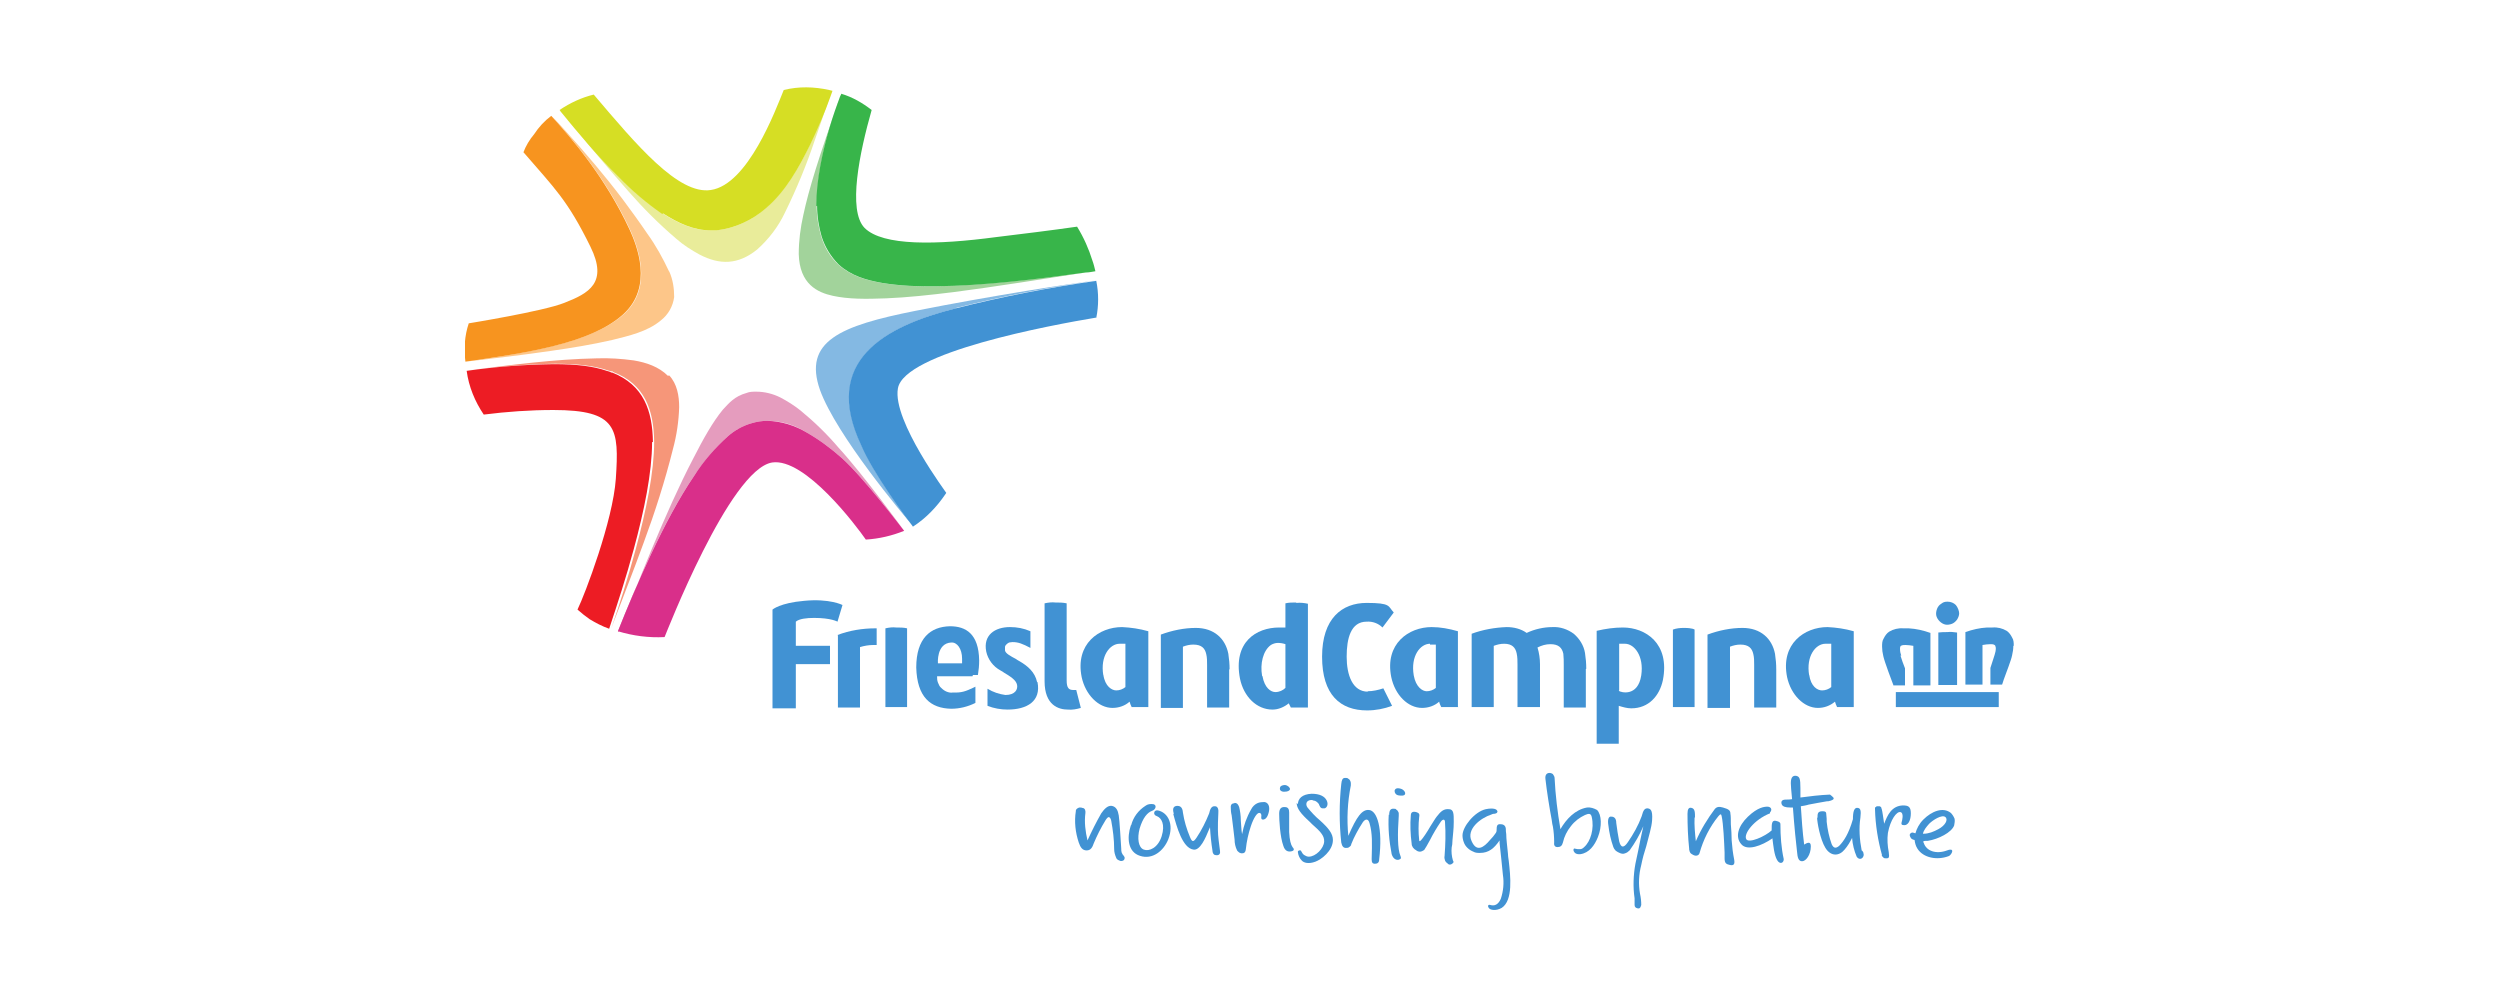 <?xml version="1.0" encoding="UTF-8"?>
<svg xmlns="http://www.w3.org/2000/svg" xmlns:xlink="http://www.w3.org/1999/xlink" id="Friesland_Campina" version="1.1" viewBox="0 0 600 241.2">
  <defs>
    <style>
      .st0 {
        fill: none;
      }

      .st1 {
        fill: #84b9e3;
      }

      .st2 {
        fill: #d6de24;
      }

      .st3 {
        fill: #fdc689;
      }

      .st4 {
        fill: #d92f8a;
      }

      .st5 {
        fill: #a2d39b;
      }

      .st6 {
        fill: #ed1c24;
      }

      .st7 {
        fill: #f69679;
      }

      .st8 {
        fill: #f7941f;
      }

      .st9 {
        fill: #e59cbe;
      }

      .st10 {
        fill: #e9ec9a;
      }

      .st11 {
        fill-rule: evenodd;
      }

      .st11, .st12 {
        fill: #4192d3;
      }

      .st13 {
        fill: #38b54a;
      }

      .st14 {
        clip-path: url(#clippath);
      }
    </style>
    <clipPath id="clippath">
      <rect class="st0" x="111.6" y="20.9" width="371.7" height="197.4"></rect>
    </clipPath>
  </defs>
  <g class="st14">
    <g>
      <path class="st5" d="M201.3,24.3c-4.7,13.1-7.2,21.2-8.5,27.3-.7,3.1-1.1,6.2-1.1,9.4.2,7.2,4.5,9.2,8.2,10,3.7.8,7.8.8,12.8.6,5-.2,10.5-.8,16.2-1.5,8-1,23.9-3.5,31.6-4.7-11.5,1.5-24.7,3.1-35.8,3.3-4.4.1-8.8-.1-13.1-.8-3.9-.7-7.4-1.7-10.4-4.4-1.9-1.8-3.3-4.1-4.1-6.7-.7-2.4-1.1-4.9-1.1-7.4,0-6.4,1.5-13.1,3.2-18.9.6-1.9,1.3-4,2-6.1,0,0,.3-.7.3-.8l-.3.8Z"></path>
      <path class="st13" d="M196.1,49.4c0,2.5.4,5,1.1,7.4.8,2.5,2.2,4.8,4.1,6.7,3,2.7,6.5,3.7,10.4,4.4,4.3.7,8.7.9,13.1.8,11.1-.1,24.2-1.7,35.8-3.3.8,0,1.6-.2,2.3-.3-.2-.8-.4-1.7-.7-2.5-.9-2.9-2.1-5.6-3.7-8.2-6.3.9-12.8,1.7-19.4,2.5-14.3,1.9-27.2,2.2-31.6-2.2-4.1-4.2-1.2-18.1,1.7-28.3-2.2-1.7-4.6-3.1-7.3-3.9,0,.2-.2.4-.3.7-.8,2.1-1.7,4.7-2.5,7.4-1.7,5.8-3.2,12.6-3.2,18.9"></path>
      <path class="st9" d="M148.3,151.5c4.1-10.3,10.9-26.5,18.3-37.3,2.3-3.5,5-6.7,8.1-9.5,1.6-1.4,3.5-2.5,5.6-3.1,1.3-.4,2.6-.6,3.9-.6,3.3,0,6.6,1,9.4,2.8,3,1.7,5.8,3.8,8.4,6.1,5.2,4.6,15,17.5,15,17.5,0,0-9.8-13.5-15.7-19.9-2.8-3.3-5.9-6.3-9.2-9-1.5-1.2-3.1-2.2-4.8-3.1-1.8-.9-3.8-1.4-5.8-1.4-.8,0-1.6,0-2.3.3-2.9.8-4.2,2.4-5.7,4-2.4,2.9-4.7,7-7.1,11.7-6.7,12.8-13.9,31.3-17.9,41.7h0Z"></path>
      <path class="st4" d="M207.8,129.5c3.2-.2,6.2-.9,9.2-2.1,0,0-9.8-12.9-15-17.5-2.6-2.3-5.4-4.4-8.4-6.1-2.8-1.7-6.1-2.7-9.4-2.8-1.3,0-2.6.2-3.9.6-2.1.6-4,1.7-5.6,3.1-3.1,2.8-5.9,6-8.1,9.5-7.3,10.7-14.2,27-18.3,37.3,3.6,1.1,7.4,1.6,11.2,1.4.4-.9,15.6-40.2,25.8-41.9,7.9-1.2,20.2,15.2,22.5,18.5"></path>
      <path class="st1" d="M229.5,73.9c11.1-2.8,22.4-5,33.7-6.6-5.3.6-25.4,3.7-43.5,7.3-18.1,3.6-27,7.3-22.9,19,3.9,10.8,20,30,22.2,32.5-1.5-1.9-9.5-12.7-12.2-19.2-9.6-20.4,5.7-28.6,22.7-32.9"></path>
      <path class="st12" d="M263.1,76.3c.6-2.9.6-6,0-8.9h0c-11.3,1.6-22.6,3.8-33.7,6.6-17.1,4.3-32.3,12.6-22.7,32.9,2.7,6.5,10.7,17.3,12.2,19.2l.2.3c3.1-2,5.7-4.7,7.8-7.8l.2-.3c.4.4-13-17.3-11.6-25.1,1.5-8.6,36.3-15.1,47.7-17"></path>
      <path class="st10" d="M136.4,28.7l.2.3c3,3.7,7.9,9.8,14.3,17,3.5,4,7.3,7.8,11.4,11.3,1.7,1.5,3.6,2.7,5.6,3.8,4.8,2.5,9.2,2.5,13.8-1.2,2.8-2.5,5.1-5.5,6.7-8.9,2.8-5.7,5.2-11.5,7.2-17.5,1.3-3.6,2.4-7.1,3.6-10.3-1.5,3.7-3.1,7.6-4.8,11.4-2.7,5.7-5.9,11.2-10.7,15.4-3.3,3-7.5,4.8-11.9,5.3h-1.2c-4.3,0-8-1.8-11.6-4.1-3.8-2.6-7.4-5.6-10.6-8.9-3.9-3.9-8-8.7-11.9-13.3h-.1c0-.1-.1-.3-.1-.3Z"></path>
      <path class="st2" d="M159.1,51.2c3.6,2.3,7.3,4.1,11.6,4.1h1.2c4.4-.5,8.6-2.4,11.9-5.3,4.8-4.1,7.9-9.7,10.7-15.4,1.8-3.8,3.5-7.7,4.8-11.4.2-.6.3-.8.5-1.4l-.8-.2c-3.6-.8-7.3-.9-10.9,0-2,4.9-8.6,22.7-17.5,24-7.8,1.2-17.9-10.9-28.1-22.9-2.9.7-5.7,2-8.2,3.7.2.2,0,0,.2.3,4.4,5.4,9.1,11,13.9,15.7,3.2,3.3,6.7,6.3,10.6,9"></path>
      <path class="st3" d="M160.6,65.2c-1.5-3.2-3.2-6.3-5.3-9.2-1.9-2.8-3.8-5.4-5.8-8.1-4.3-5.7-8.9-11.1-13.7-16.4-1.1-1.2-2.2-2.5-3.4-3.6h0c4.8,5.3,13,14.7,18.8,27.2,1.6,3.5,5.9,13.8-1.6,20.4-7.8,6.9-23.3,9.1-37.8,11.3,6.8-.8,13.7-1.6,20.5-2.6,4.9-.7,9.8-1.5,14.6-2.6,4-1,8.5-2,11.7-4.7,1.8-1.4,2.9-3.4,3.2-5.6,0-2.1-.3-4.2-1.2-6.2"></path>
      <path class="st8" d="M125.6,36.5c7.5,8.7,10.6,11.5,16.1,22.7,4.3,8.7-.4,11.2-6.3,13.5-5,2-22.9,4.9-22.9,4.9-1,3-1.2,6.1-.8,9.2,14.5-2.1,30-4.3,37.8-11.3,7.5-6.7,3.2-16.9,1.6-20.4-5.8-12.5-13.9-21.9-18.8-27.3h0c-1.6,1.2-3,2.7-4.1,4.4-1.1,1.3-2,2.8-2.6,4.4"></path>
      <path class="st7" d="M160.3,90.2c-2.2-2.2-5.2-3.2-8.2-3.7-2.9-.4-5.9-.6-8.8-.5-10.4.2-20.7,1.6-31,2.9h0c6.9-.9,13.9-1.5,20.9-1.6,5.6,0,9.5.5,12.7,1.6l.7.2h.4c0,.1.2.2.2.2,7.6,2.9,9.7,9.2,9.8,16.7,0,7.3-1.9,16.4-4.4,25.7-1.8,6.7-3.9,13.4-5.9,19.1,2.6-6.9,5.3-13.7,7.8-20.6,2.7-7.3,5.1-14.8,7-22.4.9-3.3,1.4-6.7,1.5-10.1,0-2.7-.5-5.6-2.4-7.6"></path>
      <path class="st6" d="M156.7,106.1c-.1-7.5-2.2-13.7-9.8-16.7h-.2c0,0-.4-.2-.4-.2l-.7-.2c-3.2-1.1-7.1-1.6-12.7-1.6-7,.1-13.9.6-20.9,1.6.5,3.8,2,7.4,4.1,10.5,5.5-.7,11.1-1.1,16.7-1.1,15.4,0,15.8,4.4,15,16.5-.7,10.1-7.4,27.7-9.2,31.4.9.8,1.9,1.6,2.9,2.3,1.5.9,3,1.7,4.7,2.3,1.9-5.7,4.1-12.4,5.9-19.1,2.5-9.2,4.4-18.4,4.4-25.7"></path>
      <path class="st12" d="M191,149.2c.8-.7,2.6-.9,4.4-.9,4.1,0,5.6.9,5.6.9l1.2-4s-3.1-1.6-9.2-1c-5.8.5-7.6,2.1-7.6,2.1v23.7h5.6v-10.6h8.2v-4.4h-8.2v-5.7h0Z"></path>
      <path class="st12" d="M257.7,165.6c.2,0,.4,0,.6,0l1.1,4.3c-1,.3-2.1.5-3.1.4-2.2,0-5.6-1-5.6-6.8v-18.7c.9-.2,1.8-.3,2.6-.2.9,0,1.8,0,2.7.2v18.5c0,1.8.5,2.3,1.6,2.3Z"></path>
      <path class="st12" d="M295,160.6v9.2h-5.3v-10.2c0-.9,0-1.8-.2-2.6-.3-1.4-1.1-2.3-3.1-2.3-.9,0-1.7.2-2.5.5v14.7h-5.3v-17.6c2.7-1,5.6-1.6,8.4-1.6,4.4,0,7.1,2.6,7.8,6.2.2,1.3.3,2.5.3,3.8h0Z"></path>
      <path class="st12" d="M426.3,160.6v9.2h-5.3v-10.2c0-.9,0-1.8-.2-2.6-.3-1.4-1.1-2.3-3.1-2.3-.9,0-1.7.2-2.5.5v14.7h-5.4v-17.6c2.7-1,5.6-1.6,8.4-1.6,4.4,0,7.1,2.6,7.8,6.2.2,1.3.3,2.5.3,3.8h0Z"></path>
      <path class="st11" d="M271.5,169.7h4.1v-18.2c-2.1-.6-4.2-.9-6.3-1-5.5,0-11.3,4-9.7,12,.9,4.2,4,7.4,7.4,7.4,1.5,0,3-.5,4.1-1.5.1.4.3.9.5,1.3ZM264.8,162.1c-.8-4.7,1.6-7.6,3.9-7.6h0c.2,0,.5,0,.8,0,.2,0,.4,0,.6,0v10.4c-.6.5-1.4.8-2.2.8-1,0-2.7-.9-3.1-3.8Z"></path>
      <path class="st11" d="M350,169.7h-4.1c-.2-.4-.4-.8-.5-1.3-1.1,1-2.6,1.5-4.1,1.5-3.4,0-6.5-3.1-7.4-7.4-1.6-8,4.2-12,9.7-12,2.1,0,4.2.4,6.3,1v18.1ZM343.2,154.5c-2.3,0-4.7,2.9-3.9,7.6.5,2.8,2.1,3.8,3.1,3.8.8,0,1.6-.3,2.2-.8v-10.4c-.2,0-.4,0-.6,0-.2,0-.5,0-.8,0h0Z"></path>
      <path class="st11" d="M440.8,169.7h4.1v-18.2c-2.1-.6-4.2-.9-6.3-1-5.5,0-11.3,4-9.7,12,.9,4.2,4,7.4,7.4,7.4,1.5,0,2.9-.5,4.1-1.5.1.4.3.9.5,1.3ZM434.2,162.1c-.8-4.7,1.6-7.6,3.9-7.6h0c.2,0,.5,0,.8,0,.2,0,.4,0,.6,0v10.4c-.6.5-1.4.8-2.2.8-1.1,0-2.7-.9-3.1-3.8Z"></path>
      <path class="st12" d="M380.6,160.6v9.2h-5.3v-10.2c0-.9,0-1.8-.1-2.7-.3-1.4-1.1-2.3-3.1-2.3-1.1,0-2.1.3-3.1.8.4,1.3.6,2.7.6,4v10.3h-5.4v-10.2c0-.9,0-1.8-.2-2.7-.3-1.4-1.1-2.3-3-2.3-.9,0-1.7.2-2.5.5v14.7h-5.3v-17.6c2.7-1,5.6-1.5,8.4-1.6,1.7,0,3.4.4,4.8,1.4,1.9-.9,4.1-1.4,6.2-1.4,1.8-.1,3.6.5,5.1,1.6,1.4,1.2,2.4,2.8,2.7,4.6.2,1.3.3,2.5.3,3.8h0Z"></path>
      <path class="st11" d="M383.2,151.4c2.1-.5,4.2-.8,6.3-.8h0c5.4,0,11.3,3.8,9.6,12.6-.8,3.8-3.4,6.8-7.6,6.8-1,0-2-.3-3-.6v9.1h-5.3v-27.1ZM388.5,165.8c.5.4,4.6,1.5,5.4-3.7.7-4.7-1.7-7.6-3.9-7.6-.5,0-1,0-1.4,0v11.2Z"></path>
      <path class="st12" d="M248.9,163.7c-.5-2.4-2.3-3.9-4.2-5-.3-.2-.6-.3-.8-.5-1.5-.8-2.6-1.4-2.7-2.1,0-.3,0-.5,0-.8,0-.3.2-.5.4-.7.2-.2.4-.3.6-.4.2,0,.5-.1.8-.1,1.4,0,2.4.4,4.3,1.4v-4c-1.6-.7-3.2-1-4.9-1-3.6,0-6.5,1.9-5.7,5.9.2.9.6,1.8,1.2,2.6.6.8,1.3,1.4,2.2,1.9.3.2.6.3.8.5,1.5.9,3,1.8,3.2,3,.2,1-.4,2.4-2.8,2.4-1.5-.2-3-.7-4.3-1.5v4.1c1.5.6,3.2.9,4.8.9,4.7,0,8.1-2,7.2-6.6h0Z"></path>
      <path class="st12" d="M201,152.4c2.9-1.1,6-1.6,9.1-1.6h0s.3,0,.3,0v4c-.3,0-.5,0-.8,0-1.1,0-2.2.2-3.2.5v14.5h-5.3v-17.3Z"></path>
      <path class="st12" d="M217.7,169.7h-5.2v-18.9c.9-.2,1.7-.3,2.6-.2.9,0,1.8,0,2.6.2v18.9Z"></path>
      <path class="st12" d="M406.7,169.7h-5.2v-18.6c.8-.3,1.7-.4,2.6-.4,2.2,0,2.6.4,2.6.4v18.6Z"></path>
      <path class="st12" d="M328.2,165.9c1.3,0,2.6-.3,3.8-.7l2.1,4.2c-1.9.7-3.9,1.1-6,1.1-6.4,0-10.8-3.7-10.8-12.9s4.8-12.9,10.7-12.9,5.1.8,6.5,2.3l-2.7,3.6c-1-1-2.4-1.5-3.8-1.4-3.8,0-4.8,4-4.8,8.4s1.4,8.4,5.1,8.4Z"></path>
      <path class="st11" d="M311.1,144.6c-.9,0-1.8,0-2.6.2v5.8c-.2,0-.4,0-.7,0-.3,0-.5,0-.8,0-5.5,0-11.1,3.5-9.4,12.3.9,4.3,4,7.4,7.8,7.4,1.4,0,2.8-.6,3.9-1.5l.5,1h4.1v-24.9c-.9-.2-1.8-.3-2.8-.2h0ZM303,162.3c.5,2.8,2,3.8,3.1,3.8.9,0,1.8-.4,2.4-1v-10.5c-.6-.2-1.2-.3-1.8-.3-.6,0-1.2.2-1.7.5-1.9,1.4-2.6,4.5-2.1,7.4Z"></path>
      <path class="st11" d="M233.4,162.3c-.9,0-2.4,0-3.4,0h-5.1c0,.5,0,1,.2,1.5.2.5.4,1,.8,1.3.4.4.8.7,1.3.9.5.2,1,.3,1.5.2,2.1.1,3.1-.3,5-1.2l.4-.2v3.9c-1.8.9-3.8,1.4-5.8,1.4-5-.1-8.2-2.8-8.4-9.9h0c0-7,3.4-9.8,8.1-9.9h0c3.8,0,6.9,1.8,7,8.2,0,1.2-.1,2.3-.3,3.5h-1.2ZM228.3,154.2h0c-3.6.2-3.2,5-3.2,5h5.8v-1.1c0-2.4-1.2-4-2.6-3.9Z"></path>
      <path class="st12" d="M469.7,148.7c.3-.5.5-1,.5-1.5s-.3-1.4-.8-2c-.5-.5-1.2-.8-2-.8s-1.1.2-1.5.5c-.5.3-.8.7-1,1.2-.2.5-.3,1.1-.2,1.6.1.5.4,1,.8,1.4.4.4.9.7,1.4.8.5.1,1.1,0,1.6-.2.5-.2.9-.6,1.2-1Z"></path>
      <path class="st12" d="M483.3,155c0-.7,0-1.4-.4-2-.3-.6-.7-1.2-1.3-1.6-1-.6-2.2-.9-3.4-.8-.5,0-.9,0-1.3,0-1.8.1-3.5.5-5.2,1.1v12.6h4.1v-9.5c.6-.1,1.3-.2,1.9-.2.4,0,.7,0,1,.2.2.1.2.3.3.7,0,.6-.1,1.1-.3,1.7-.3,1-.7,2.1-1,3.1v4h2.8s.2-.5.4-1.2h0s0,0,0,0c.6-1.7,1.8-4.7,2-5.8.2-.8.3-1.6.3-2.3h0Z"></path>
      <path class="st12" d="M479.7,169.7h-24.7v-3.6h24.7v3.6Z"></path>
      <path class="st12" d="M469.6,151.8c-.7-.1-1.5-.2-2.2-.1-.7,0-1.5,0-2.2.1v12.6h4.5v-12.6Z"></path>
      <path class="st12" d="M456.1,157.3c.3,1,.7,2.1,1.1,3.1v4.1s-2.8,0-2.8,0c0,0,0,0,0-.1-.3-.8-2.1-5.5-2.4-6.9-.2-.8-.3-1.6-.3-2.3,0-.7,0-1.4.4-2,.3-.6.7-1.2,1.3-1.6,1-.6,2.2-.9,3.4-.8.2,0,.5,0,.7,0,.2,0,.4,0,.6,0,1.8.1,3.5.5,5.2,1.1v12.6h-4.1v-9.5c-.6-.1-1.3-.2-1.9-.2-.4,0-.7,0-1.1.2-.1.1-.2.3-.2.7,0,.6.1,1.1.3,1.7Z"></path>
      <path class="st12" d="M371.9,185.5c-.7,0-1.1.5-1,1.4h0c.3,2.8,1,7.2,1.5,9.8h0c.1.8.2,1.4.3,1.7.2,1.2.3,2.5.3,3.7-.1.7.1,1.2.8,1.2s1.1-.3,1.3-1.1c.3-1.4,1-2.8,1.9-3.9.9-1.2,2.1-2.1,3.4-2.7.9-.4,1.4-.4,1.6.4.7,2.9-.3,6-1.8,7.3-.3.3-.6.5-1,.5-.4,0-.8,0-1.1-.1-.4-.2-.6.2-.4.6.2.4.6.8,1.6.7,2.1-.3,3.4-2.1,4.2-4.1,1-2.5.9-5.4-.2-6.5-.7-.4-1.6-.7-2.4-.6-2.9.5-5,2.8-6.4,5.2-.7-4.1-1.2-8.2-1.4-12.3,0-.3-.2-.6-.4-.9-.2-.2-.6-.3-.9-.3Z"></path>
      <path class="st12" d="M323,186.7c.2,0,.4,0,.6.2.2.1.3.2.4.4.1.2.2.4.2.6,0,.2,0,.4,0,.6-.8,4-1,8.1-.6,12.1,2-4.6,3.3-6.4,5-6.2,1.9.2,3.3,4.3,2.4,11.9,0,.7-.4,1-1,1s-.8-.3-.8-1.1h0c.1-3.9.2-6.1-.5-8.6-.3-1.2-1-1.1-1.6-.3-1.1,1.7-2.1,3.5-2.8,5.3,0,.3-.2.5-.5.7-.2.2-.5.2-.8.2-.5,0-.9-.3-1.1-1.3-.5-4.7-.5-9.4,0-14,.1-1,.3-1.5.9-1.5h0Z"></path>
      <path class="st12" d="M307.2,189.1c-.2.7.6,1,1.2.9.6,0,1.1-.2,1.2-.6,0-.4-.5-.9-1.2-1-.7,0-1.2.3-1.2.7h0Z"></path>
      <path class="st12" d="M296.2,192.8c-.7,0-.9.5-.8,1.3,0,.2,0,.8.2,1.6.2,1.8.6,4.6.7,5.8,0,.9.2,1.8.6,2.6.1.2.3.3.5.5.2.1.4.2.6.2.5,0,.9-.1,1-1,.2-1.9.6-3.7,1.2-5.5.7-2.1,1.5-3.2,2-3.2.5,0,.6.5.5,1,0,.3,0,.6.4.6.5,0,1-.4,1.3-1.4.4-1.2.3-2.5-.8-2.8-.7,0-1.3,0-1.9.3-.6.3-1.1.8-1.4,1.4-1.1,1.9-1.8,3.9-2.2,6-.2-1-.2-2.2-.3-3.2,0-1.3-.2-2.5-.4-3.3-.2-.5-.4-1-1.1-1h0Z"></path>
      <path class="st12" d="M271.4,198.1c-1,3-.7,6.4,2.2,7.3,3,1,5.7-1.2,6.8-4,1.4-3.6-.1-6.4-2.5-6.9-.1,0-.2,0-.3,0-.1,0-.2,0-.3.1,0,0-.2.1-.2.2,0,0-.1.2-.1.3,0,.3.1.6.7.8,1,.4,2,1.9,1.1,4.8-.9,2.8-3,3.7-4.3,3.2-1.3-.5-1.6-2.7-1-5,.8-2.7,1.9-3.9,3-4.3.9-.3,1.2-1.4.3-1.6-.7-.1-1.4,0-1.9.4-1.7,1.1-2.9,2.7-3.4,4.6h0Z"></path>
      <path class="st12" d="M259.7,193.9c.2,0,.3,0,.4.1.1,0,.2.2.3.3,0,.1.1.3.1.4,0,.2,0,.3,0,.4-.3,2.2,0,4.5.5,6.6,1-2.2,2.1-4.4,3.3-6.5.7-1,1.5-1.9,2.5-1.8,1.1.2,1.5,1.1,1.7,2.3.2,1.1.5,6.6.6,8,0,.3,0,.6.1.9.1.3.3.6.5.8,0,0,.1.2.2.3,0,.1,0,.2,0,.3,0,.1,0,.2-.1.3,0,0-.1.2-.2.2-.3.2-.7.2-1,0-.3-.1-.6-.3-.7-.6-.3-.7-.5-1.4-.5-2.1,0-2.3-.3-4.6-.7-6.8-.1-.6-.4-.9-.6-.9-.2,0-.5.3-.8.8-1.1,1.8-2,3.6-2.8,5.5-.3.9-.7,1.7-1.7,1.7s-1.5-.7-1.9-1.9c-.8-2.4-1.1-5-.7-7.5,0-.2,0-.3.1-.4,0-.1.2-.2.3-.3.1,0,.3-.2.4-.2.1,0,.3,0,.5,0h0Z"></path>
      <path class="st12" d="M281.7,195.3c-.2-.8-.4-1.8.8-1.9h0c.6,0,1.3.2,1.4,1.6.3,2,.9,4,1.7,5.9.5,1.2.8,1.3,1.6.1,1.2-1.8,2.2-3.8,3-5.8.2-.9.5-1.8,1.4-1.7.7,0,.9.8.8,1.7-.1,1.5-.1,3-.1,3.9,0,1.7.3,3.4.5,5.1.2,1.2-.8,1.1-1.2,1-.4-.1-.6-.6-.6-1-.3-1.9-.5-3.8-.6-5.7,0,.1-.1.3-.2.5-.9,2.2-2.2,5.2-3.8,4.9-2.6-.4-4-5.5-4.8-8.5Z"></path>
      <path class="st12" d="M307,195.3c0-1.1.4-1.7,1.4-1.6h0c.8,0,1,.6,1,1.3,0,1.6,0,3.1,0,4.7.1,2,.4,3,.8,3.6.3.3.6.8-.2,1-.8.2-1.6,0-2-1.3-.8-2.2-1-6.2-1-7.7Z"></path>
      <path class="st12" d="M311.5,193c0-1.3,1-2.4,3.3-2.5h0c1.9,0,3.1.6,3.6,1.6.5,1,0,1.8-.5,1.9-.1,0-.3,0-.4,0-.1,0-.3,0-.4-.1-.1,0-.2-.2-.3-.3,0-.1-.1-.2-.2-.4,0-.2-.2-.4-.4-.6-.2-.2-.4-.3-.6-.4-.2,0-.5-.1-.7-.2-.2,0-.5,0-.7.1-.7.2-.9,1-.4,1.7.9,1.1,1.9,2.2,3,3.1,2.1,1.9,3.1,3.2,3.1,4.7,0,2.6-2.8,4.7-4.2,5.2-1.6.6-2.8.3-3.3-.3-.5-.5-.8-1.2-.9-1.9,0-.1,0-.2,0-.3,0,0,.2-.2.3-.2.1,0,.2,0,.3,0s.2.1.2.2c.2.4.4.7.7.9.3.2.7.4,1.1.4,1.7,0,3.6-2,3.7-3.6.1-1.5-1.1-2.6-2.9-4.2-.2-.2-.4-.4-.6-.6-2.1-1.9-3.1-3.2-3.1-4.5Z"></path>
      <path class="st12" d="M333.4,195.6c0-1.2.4-1.6,1.2-1.5.2,0,.4,0,.5.2.2.1.3.2.4.4.1.2.2.3.2.5,0,.2,0,.4,0,.6-.3,4.3-.3,8,.4,9.6.2.5.2.7-.3.9-.5.2-1.4,0-1.8-1.3-.6-3.1-.9-6.3-.7-9.5Z"></path>
      <path class="st12" d="M336.2,189.3c-1-.3-1.4,0-1.5.5,0,.5.3,1,1,1.1.6.1,1.4.1,1.5-.3.2-.4-.3-1.1-1-1.3h0Z"></path>
      <path class="st12" d="M338.6,195.7c0-.8.5-1,1.3-.8h0s0,0,0,0c.5.2.9.3.7,1.2-.2,1.8-.2,3.7,0,5.5,0,.3.1.4.4.1.5-.5,1.5-2,2.3-3.4.6-.9,1.1-1.8,1.5-2.3,1-1.3,1.7-1.9,2.9-1.8,1.2,0,1.2,1.1,1.2,3s-.2,3-.3,4.4h0c0,.8-.1,1.4-.2,1.8-.1,1,0,2.1.3,3.1.3.4.1.6-.2.8h0c-.1.1-.3.2-.5.2s-.3,0-.5-.2c-.3-.2-.6-.5-.7-.8-.1-.3-.2-.7-.1-1.1.2-2.7.3-5.4.1-8.1,0-.7-.5-.8-1-.1-.9,1.3-1.9,3-2.6,4.4-.6,1.1-1.1,2-1.4,2.4-.3.2-.7.4-1,.4s-.7-.1-1-.4c-.3-.1-.5-.4-.7-.6-.2-.3-.3-.6-.3-.9-.3-2.3-.4-4.6-.2-6.9Z"></path>
      <path class="st12" d="M359.4,194.6c0,.5-.2.6-.7.7-.2,0-.4,0-.8.2-2.5.8-6.1,3.5-4.7,6.4,1.2,2.7,2.9,1.5,4.4-.3.5-.5,1-1.1,1.4-1.7.2-.3.2-.6.2-1,0-.6.1-1.1.8-1.1s1.3.2,1.4,1.1c0,.3,0,.8.1,1.3,0,1.1.2,2.6.4,4.6,0,.5.1,1.1.2,1.8.4,3.6,1.1,9.5-1.7,11.3-1.4.8-2.8.5-3.1,0-.3-.4-.2-.9.4-.7,1,.3,1.9-.1,2.5-1.5.6-1.8.8-3.8.5-5.7-.2-2.2-.6-5.8-.8-7.7v-.6c-1.3,1.9-2.6,3-4.7,3-.5,0-1.1,0-1.6-.3-.5-.2-1-.5-1.4-.9-.4-.4-.7-.8-.9-1.4-.2-.5-.3-1.1-.3-1.6,0-2.1,2.9-5.7,5.6-6.3,2-.4,2.7.1,2.7.4h0Z"></path>
      <path class="st12" d="M386.8,196c-.8-.2-1,.8-.8,2,.2,1.8.6,3.6,1.2,5.3.1.3.3.6.6.9.3.2.6.4.9.5.4.2.9.3,1.3.1.4-.1.8-.4,1.1-.7,1.3-1.8,2.4-3.7,3.3-5.8-.5,2.2-.9,4.1-1.2,5.7h0c-.3,1.3-.5,2.3-.7,3.3-.5,2.7-.6,5.6-.2,8.3,0,.5,0,1.1,0,1.6,0,.5.3.7.7.8.4.1.7,0,.9-.8,0-.9-.1-1.8-.3-2.7-.4-2.3-.3-4.6.3-6.9.3-1.5.7-3,1.2-4.5.6-2.4,1.3-4.6,1.4-6.2.2-2.7-.5-2.8-1.1-2.9-.6,0-1,.3-1.4,1.9-.8,2.2-2,4.3-3.3,6.2-1,1.5-1.7,1.4-2.1-.2-.3-1.5-.5-2.9-.7-4.4,0-1-.4-1.4-1-1.5h0Z"></path>
      <path class="st12" d="M406.8,196.3c0-1.3,0-2.2-.8-2.4h0c-.7-.2-1,.3-1,1.4,0,2.8.1,5.6.4,8.4v.2c.2.9.3.9,1,1.3.8.4,1.4,0,1.5-.5.9-3.2,2.4-6.2,4.5-8.8.5-.6.7-.6.8,0,.4,1.8.6,6.2.7,8.7,0,.7,0,1.2,0,1.4,0,1.2.4,1.4,1.3,1.6.9.2,1.2-.2,1-1.3-.3-1.5-.5-3.1-.6-4.6,0-1.2-.1-2.7-.2-3.9,0-1.1,0-2-.1-2.5,0-.8-.4-1.1-1.8-1.5-1-.3-1.5-.1-1.9.3-1.8,2.4-3.4,5-4.6,7.8-.2-1.9-.4-3.8-.3-5.8Z"></path>
      <path class="st12" d="M424.8,195.2c-3.8,1.5-6.4,4.9-5.7,6.2.6,1.1,4.6-.7,6.1-2.1v-.2c0-1.3,0-2.3,1-2.1.9.2,1,.4,1.1.7,0,0,0,0,0,.1,0,2.8.2,5.7.8,8.4,0,1-1,1.3-1.6.2-.7-1.2-.9-3.5-1.1-5v-.2c-2.6,1.8-6.1,3.1-7.5,1.4-1.5-1.7-.8-4.3,1.6-6.6,2.4-2.3,4-2.4,4.7-2.4s1.3.6.6,1.4h0Z"></path>
      <path class="st12" d="M429.8,187.9c0-1.5.6-1.8,1.3-1.7h0c.8.2,1,.6,1,3,0,.7,0,1.4,0,2.2,2.2-.3,4.7-.6,7.1-.7.3.2.6.5.8.7.3.4-.2.7-1.2.9h-.3c-1.1.2-2.9.5-4.4.8-.6.2-1.3.3-1.9.4.2,3.1.4,6.1.8,9.2.5-.3,1.6-1,1.6.4,0,2.1-1.2,3.6-2.1,3.6s-1.1-1-1.2-2.2c-.2-1.5-.7-6.5-1-10.7-.2,0-.5,0-.7,0-1,0-1.8-.2-2-.8-.2-.6,0-1.1,1-1.1.5,0,1,0,1.5-.1-.2-1.9-.3-3.4-.3-3.8Z"></path>
      <path class="st12" d="M436.2,196.3c0-1,0-1.6,1.2-1.6s.8.5,1,1.8c0,.2,0,.5,0,.7.2,1.9.6,3.7,1.2,5.4.5,1.1,1.1,1,1.8.4,1.1-1.1,2.3-2.9,3.3-6.4,0-1.8.3-2.9,1.2-2.7.6.1.8.6.6,2.3-.4,2.6-.2,5.3.3,7.9.2.1.3.3.4.5,0,.2.1.4.1.6-.2,1.1-1.2,1.2-1.7.4-.6-1.4-1-3-1.1-4.5-.5,1-1.1,2-1.8,2.8-1.3,1.6-3.3,1.7-4.6-.4-1.3-2.1-2-6.3-2-7.3Z"></path>
      <path class="st12" d="M451.7,205.3c-1-3.6-1.6-7.3-1.7-11.1,0,0,0-.2,0-.3,0,0,0-.2.2-.2,0,0,.1-.1.2-.2,0,0,.2,0,.3,0,.1,0,.2,0,.3,0,.1,0,.2,0,.3.1,0,0,.2.1.2.2,0,0,0,.2.1.3.2.7.4,2.3.6,3.6.8-2.1,1.8-4.3,4.5-4.4,1.3,0,1.9.3,1.9,1.9s-.6,3.1-1.9,2.8c-.4,0-.4-.4-.3-.7.1-.3.6-2.2-.3-2.4-.9-.2-2.4,1.8-3,5-.2,1.5-.1,3.1.2,4.6.2,1.4,0,1.5-.6,1.5-.3,0-.5,0-.7-.2-.2-.2-.4-.4-.4-.6h0Z"></path>
      <path class="st11" d="M461.6,196.7c2-2,4.7-3.1,6.6-1.6h0c.4.4.7.9.9,1.4.1.5,0,1.1-.1,1.6-.6,1.7-3.8,3.3-6.3,3.7-.4,0-.8,0-1.1.1,0,.1,0,.3.1.4.6,1.9,2.9,2.8,5.6,1.8.5-.2,1.1-.3,1.2,0,.2.3-.4,1.3-.9,1.4-2.7,1-6,.4-7.4-1.8-.4-.6-.6-1.3-.7-2.1-.5-.1-.8-.3-.9-.5-.3-.5-.5-1,.3-1.3.2,0,.5.1.8.2.3-1.1.9-2.3,1.9-3.3ZM461.6,200.1c1.3,0,2.5-.5,3.6-1.1,1.7-.9,2.4-2.3,1.7-2.9-.8-.7-3,.7-3.9,1.6-.7.8-1.3,1.5-1.5,2.4Z"></path>
    </g>
  </g>
</svg>
